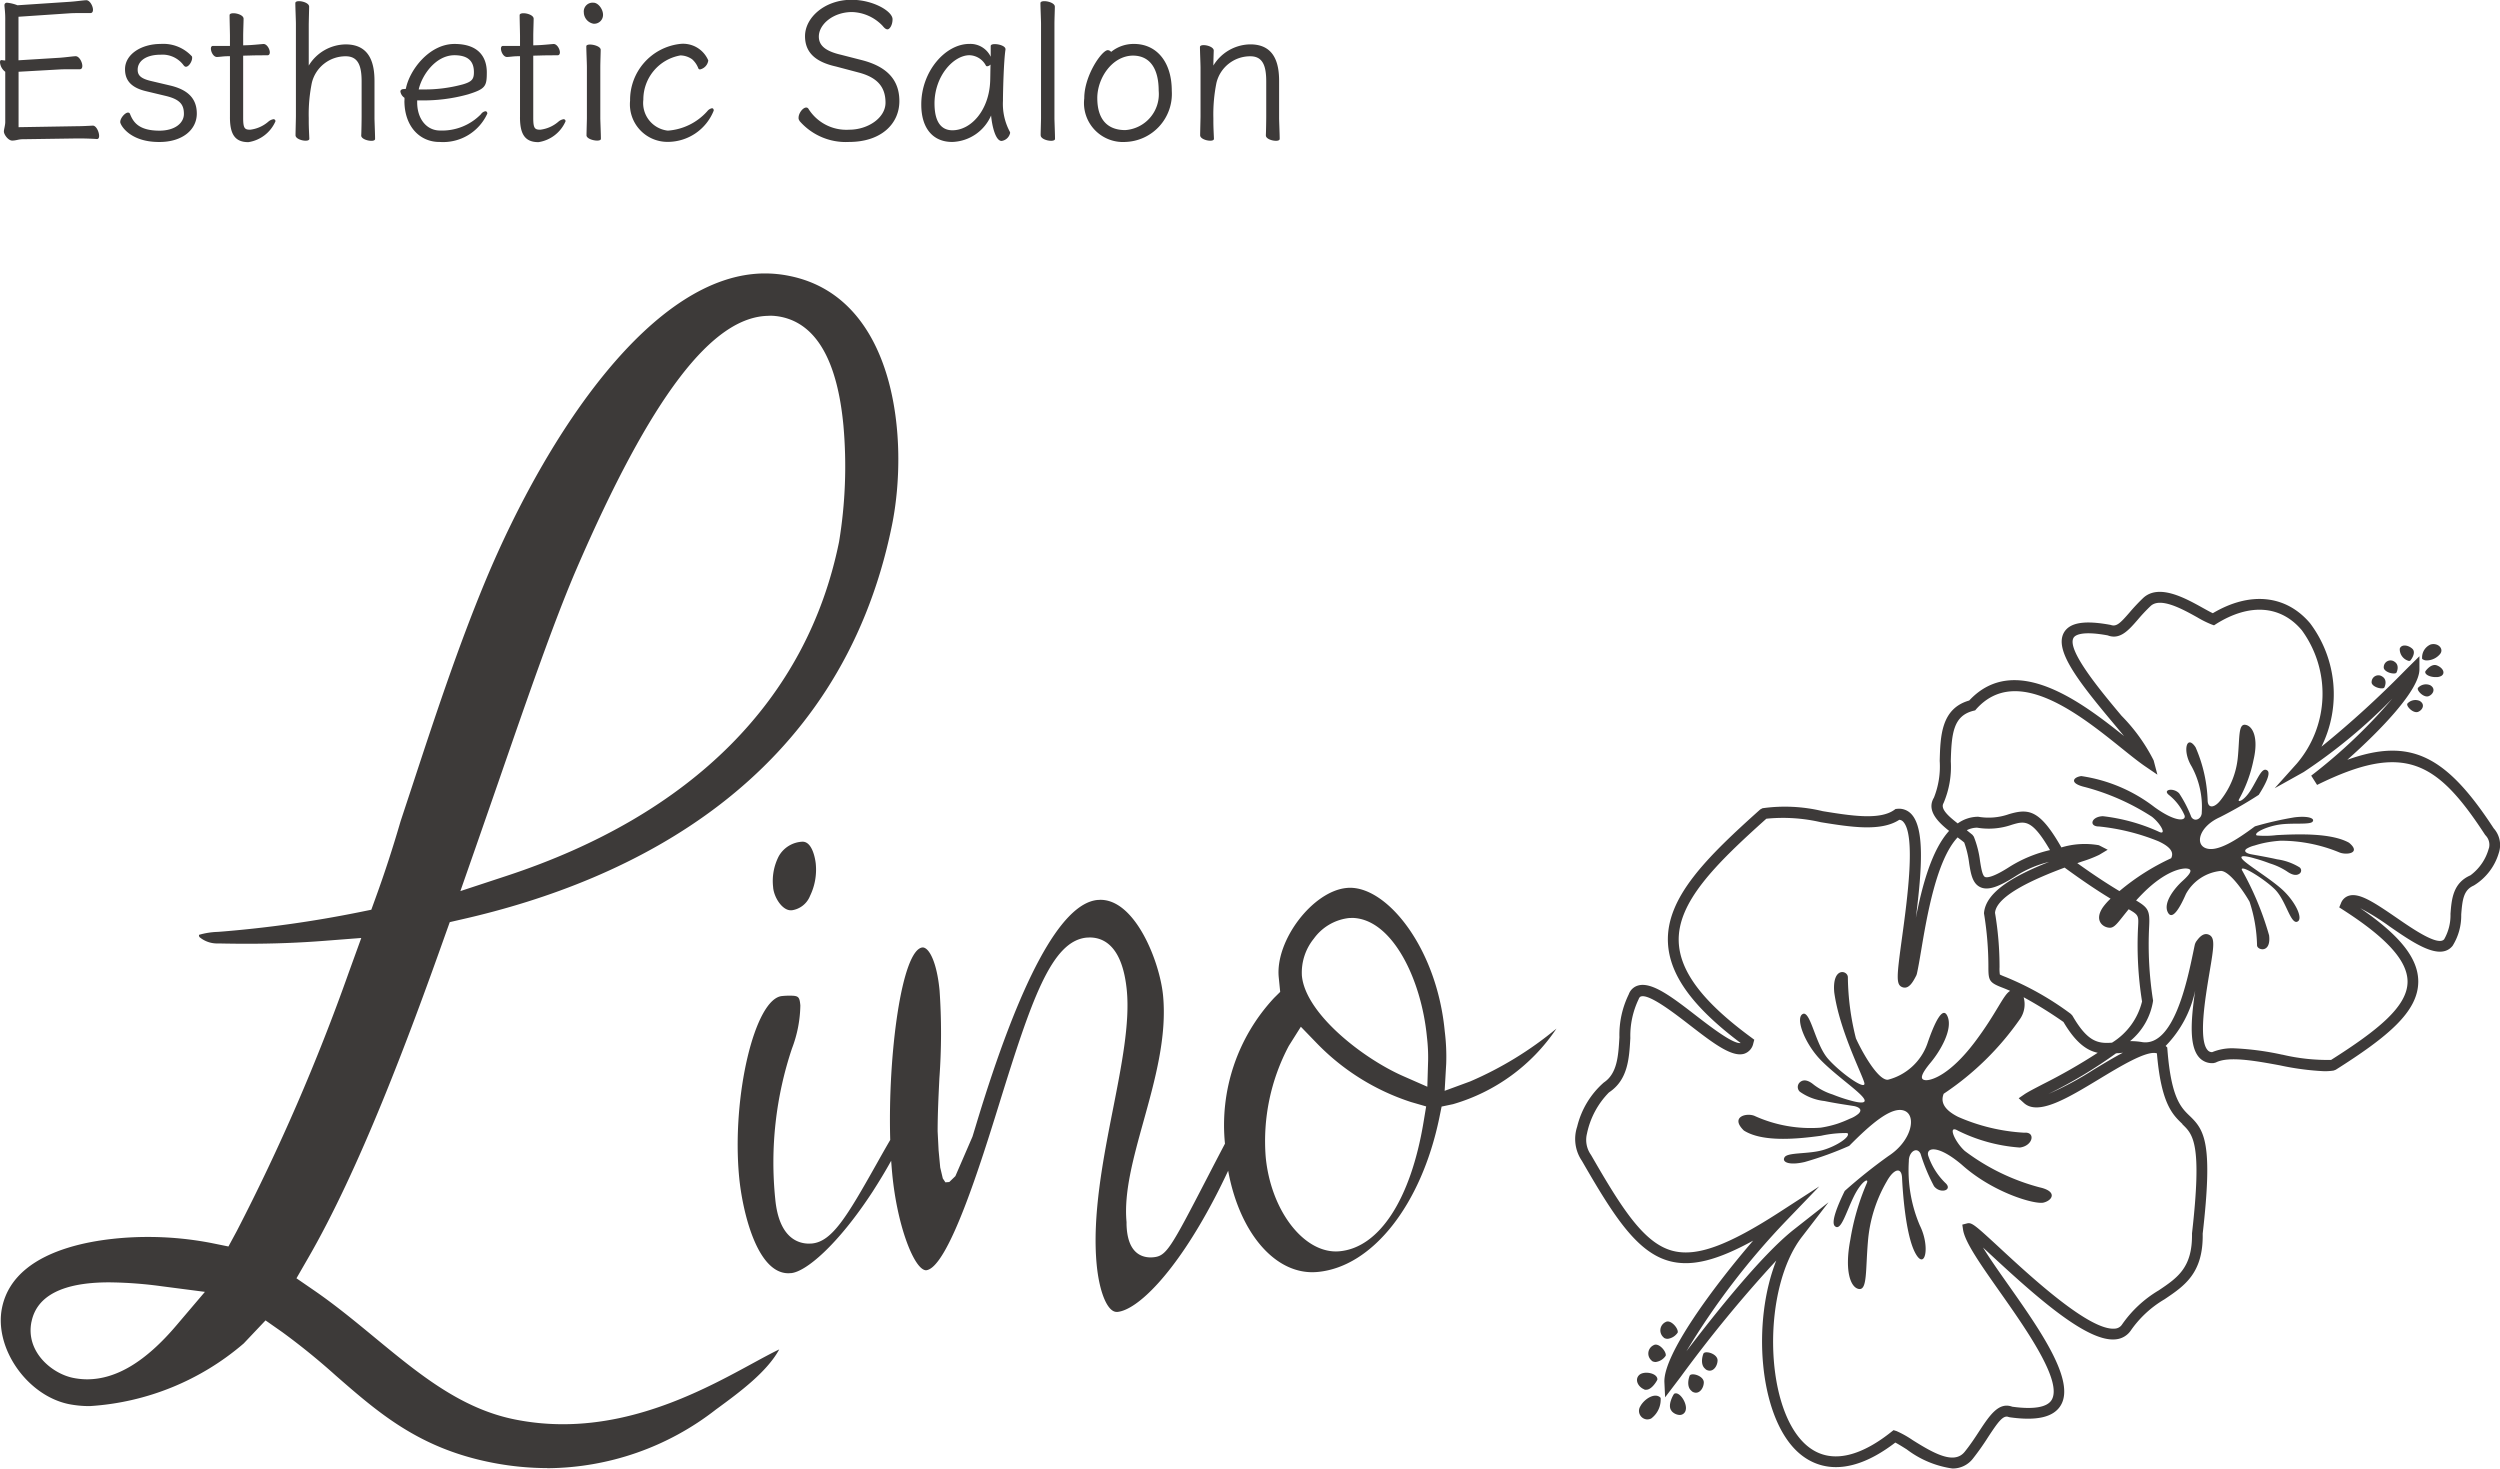<svg xmlns="http://www.w3.org/2000/svg" width="170" height="99.861" viewBox="0 0 170 99.861">
  <path id="logo" d="M-1271.343,193.557c-.286-.18-.564-.353-.776-.463-3.558,2.729-5.749,1.517-6.745.534-2.526-2.482-3-8.746-1.349-12.912a90.411,90.411,0,0,0-6.511,7.922l-1.049,1.38-.048-1.027c-.083-1.878,3.324-6.48,6.035-9.628-2.451,1.349-4.148,1.763-5.594,1.415-2.279-.551-3.875-3.064-6.048-6.837a2.643,2.643,0,0,1-.326-2.323,5.8,5.8,0,0,1,1.812-3.006c.921-.612.988-1.816,1.063-3.085a6.26,6.26,0,0,1,.635-2.914.942.942,0,0,1,.643-.6c.939-.265,2.346.82,3.968,2.076,1.063.82,2.5,1.913,3,1.838-3.266-2.451-4.84-4.625-4.946-6.816-.15-3.063,2.628-5.805,6.273-9.067l.155-.084a10.968,10.968,0,0,1,4.1.2c1.909.309,3.879.626,4.871-.093l.079-.057.1-.009a1.137,1.137,0,0,1,.961.344c.917.948.745,3.694.318,7.066.428-2.182,1.075-4.607,2.261-5.911-.793-.626-1.547-1.406-1.031-2.262a5.751,5.751,0,0,0,.392-2.495c.044-1.671.092-3.562,2.006-4.108,3.112-3.337,7.657.119,10.527,2.416-.238-.291-.49-.59-.741-.891-2.393-2.856-4.029-4.972-3.337-6.158.4-.675,1.406-.838,3.174-.507.388.141.648-.119,1.265-.829a13.151,13.151,0,0,1,.939-1c1.062-.992,2.852,0,4.033.657.265.146.511.287.706.375,2.526-1.5,4.986-1.248,6.617.687a8.029,8.029,0,0,1,.771,8.389,67.315,67.315,0,0,0,5.74-5.237l.921-.913v.895c0,1.4-2.636,4.139-4.906,6.149,4.325-1.555,6.741-.266,9.955,4.656a1.7,1.7,0,0,1,.348,1.679,3.879,3.879,0,0,1-1.7,2.213c-.692.3-.776.948-.855,1.971a3.872,3.872,0,0,1-.59,2.134c-.851,1.032-2.6-.163-4.281-1.323a15.84,15.84,0,0,0-2-1.243c2.729,1.869,3.954,3.43,3.95,5-.009,2.041-2.063,3.743-5.616,5.991l-.145.053a4.051,4.051,0,0,1-.631.044,18.273,18.273,0,0,1-3.02-.4c-1.635-.3-3.483-.643-4.351-.194l-.146.04a1.176,1.176,0,0,1-.983-.375c-.684-.749-.586-2.455-.278-4.554a7.637,7.637,0,0,1-2.01,3.765l.11.1.013.154c.255,3.3.93,3.941,1.521,4.509,1.005.961,1.583,1.86.877,8,.049,2.685-1.234,3.549-2.6,4.466a7.264,7.264,0,0,0-2.288,2.12,1.389,1.389,0,0,1-1.019.6c-1.883.211-5.211-2.7-8.446-5.7-.2-.185-.4-.37-.587-.542.454.737,1.084,1.636,1.706,2.517,2.16,3.068,4.607,6.546,3.575,8.226-.49.8-1.627,1.058-3.461.8l-.088-.022c-.37-.146-.736.388-1.367,1.344a17.29,17.29,0,0,1-1.044,1.481,1.728,1.728,0,0,1-1.406.679A6.676,6.676,0,0,1-1271.343,193.557Zm-.692-1.243a6.8,6.8,0,0,1,1.1.617c1.459.917,2.826,1.675,3.536.789.388-.481.714-.979,1-1.42.7-1.062,1.314-1.984,2.231-1.644,1.446.2,2.372.044,2.676-.454.771-1.261-1.724-4.81-3.549-7.4-1.314-1.869-2.349-3.346-2.473-4.192l-.049-.335.326-.084c.313-.079.534.11,2.2,1.649,2.147,1.989,6.145,5.682,7.856,5.506a.619.619,0,0,0,.476-.273,7.965,7.965,0,0,1,2.491-2.323c1.292-.868,2.31-1.552,2.27-3.879.7-6.128.071-6.727-.653-7.419v-.022c-.674-.644-1.441-1.376-1.733-4.8-.661-.238-2.539.908-3.932,1.75-2.129,1.287-4.14,2.508-5.114,1.622l-.353-.322.392-.269c.225-.154.648-.371,1.23-.675a38.95,38.95,0,0,0,3.752-2.147c-.731-.154-1.486-.665-2.328-2.094a28.509,28.509,0,0,0-2.711-1.684,1.755,1.755,0,0,1-.242,1.476,19.449,19.449,0,0,1-5.193,5.088c-.172.432-.145,1,.974,1.569a12.959,12.959,0,0,0,4.5,1.08c.8-.075.6.9-.3,1.009a11.224,11.224,0,0,1-4.2-1.146c-.74-.436-.221.763.463,1.38a14.652,14.652,0,0,0,5.07,2.469c1.234.269.912.882.286,1.04-.577.146-3.443-.665-5.577-2.588-1.635-1.379-2.433-1.155-2.266-.595a4.642,4.642,0,0,0,1.168,1.852c.525.48-.344.771-.776.216a12.432,12.432,0,0,1-.913-2.2c-.221-.467-.693-.207-.785.308a.938.938,0,0,0-.013.11v.066a9.6,9.6,0,0,0,.745,4.382c.727,1.459.357,3.126-.313,1.869s-.859-4.324-.894-5.1-.569-.612-1.036.23a9.656,9.656,0,0,0-1.283,4.077c-.168,1.962-.04,3.329-.609,3.249s-1-1.212-.59-3.35a16.282,16.282,0,0,1,1.1-3.8c.23-.463-.326-.247-.877.891s-.873,2.363-1.278,1.98c-.269-.256.177-1.376.675-2.39a35.43,35.43,0,0,1,2.975-2.376c1.574-1.019,1.926-2.742,1.089-3.073-.882-.353-2.367.979-3.76,2.385a23.11,23.11,0,0,1-3.015,1.094c-1.08.255-1.591.009-1.375-.326s1.6-.2,2.579-.476,1.962-.952,1.68-1.164a7.76,7.76,0,0,0-1.784.185c-1.635.224-3.98.448-5.247-.356-.988-.957.251-1.247.78-.97a9.229,9.229,0,0,0,4.434.776,7.084,7.084,0,0,0,1.173-.278,8.2,8.2,0,0,0,.815-.33,1.958,1.958,0,0,0,.595-.344c.34-.33-.1-.484-.348-.524-.652-.1-1.309-.2-1.961-.335a3.569,3.569,0,0,1-1.688-.639.437.437,0,0,1-.018-.613c.3-.3.683-.1.97.141a4.185,4.185,0,0,0,1.283.665,10.788,10.788,0,0,0,1.155.393c.119.03.992.3,1.023.04.044-.38-1.8-1.57-2.963-2.751s-1.825-3.037-1.177-3.179c.494,0,.811,2.107,1.644,3.064s2.614,2.222,2.474,1.644-1.693-3.579-2.046-6.154c-.154-1.759.917-1.508.926-1.032a17.637,17.637,0,0,0,.547,4.157c.4.886,1.486,2.848,2.169,2.817a3.863,3.863,0,0,0,2.68-2.429c.48-1.415,1.075-2.707,1.4-1.834s-.507,2.3-1.164,3.09-.771,1.168-.348,1.2,1.684-.392,3.341-2.583c1.495-1.98,1.944-3.232,2.412-3.487-.256-.115-.458-.194-.617-.255-.807-.318-.864-.481-.864-1.353a22.408,22.408,0,0,0-.3-3.664c.1-1.476,2.107-2.583,4.426-3.5a7.408,7.408,0,0,0-2.248.952c-1.2.771-1.909,1-2.416.771-.551-.247-.657-.921-.771-1.635a6.478,6.478,0,0,0-.335-1.406c-.132-.114-.291-.229-.45-.348-1.437,1.526-2.089,5.374-2.474,7.666-.11.657-.207,1.222-.3,1.627l-.031.088c-.216.428-.5.944-.917.816-.484-.154-.428-.666-.057-3.382.357-2.61.952-6.978.074-7.886a.372.372,0,0,0-.264-.124c-1.252.82-3.324.485-5.33.163a11.419,11.419,0,0,0-3.707-.238c-3.46,3.1-6.088,5.7-5.955,8.416.1,2.01,1.666,4.064,4.928,6.458l.207.154-.066.247a.932.932,0,0,1-.6.7c-.842.286-2.178-.749-3.725-1.944-1.15-.891-2.737-2.1-3.3-1.949-.035.009-.115.031-.177.2a5.753,5.753,0,0,0-.56,2.631c-.079,1.4-.163,2.848-1.454,3.7a5.6,5.6,0,0,0-1.495,2.8,1.756,1.756,0,0,0,.26,1.428l.031.049c2.085,3.619,3.6,6.026,5.59,6.507,1.613.388,3.7-.375,7.2-2.636l2.716-1.759-2.244,2.332a50.337,50.337,0,0,0-6.789,8.874c1.908-2.5,5.1-6.538,7.313-8.279l2.349-1.847-1.821,2.367c-2.658,3.465-2.579,11.307.141,13.988,1.852,1.82,4.25.612,5.933-.728l.168-.132Zm15.059-25.7h0c-.048,0-.092.013-.136.013a31.633,31.633,0,0,1-4.6,2.764,21.464,21.464,0,0,0,3.063-1.645c.71-.428,1.389-.838,2.011-1.164C-1256.751,166.6-1256.866,166.609-1256.976,166.618Zm11.166.1a13.445,13.445,0,0,0,3.324.361c3.2-2.032,5.193-3.637,5.2-5.317,0-1.41-1.389-2.962-4.386-4.888l-.26-.168.119-.286a.831.831,0,0,1,.538-.507c.7-.212,1.679.428,3.214,1.481,1.137.785,2.861,1.971,3.266,1.477a3.3,3.3,0,0,0,.428-1.724c.075-.988.163-2.1,1.354-2.619a3.375,3.375,0,0,0,1.252-1.834l.009-.013a.914.914,0,0,0-.22-.86l-.044-.052c-3.285-5.039-5.506-6.309-11.422-3.39l-.4-.63a36.4,36.4,0,0,0,5.523-5.246,36.688,36.688,0,0,1-6.035,5l-1.97,1.1,1.507-1.68a7.322,7.322,0,0,0,.335-9.064c-1.424-1.693-3.544-1.852-5.815-.432l-.154.1-.172-.062a6.945,6.945,0,0,1-.979-.489c-.991-.551-2.491-1.384-3.16-.763a11.789,11.789,0,0,0-.882.939c-.617.71-1.2,1.379-2.037,1.058-1.807-.331-2.23,0-2.323.168-.48.824,1.865,3.628,3.266,5.3a12.014,12.014,0,0,1,2.182,3.033l.255.97-.829-.564c-.458-.313-1-.749-1.626-1.252-2.83-2.274-7.115-5.713-9.861-2.645l-.075.088-.11.027c-1.371.339-1.5,1.521-1.548,3.43a6.285,6.285,0,0,1-.494,2.853c-.22.366.269.842.966,1.379a2.382,2.382,0,0,1,1.393-.454,4.153,4.153,0,0,0,2.089-.176c1.353-.4,2.1-.308,3.567,2.262a5.516,5.516,0,0,1,2.548-.15l.6.308-.581.348a8.283,8.283,0,0,1-1.173.454c-.1.035-.2.071-.313.11,1.265.908,2.182,1.49,2.866,1.9a15.606,15.606,0,0,1,3.517-2.235c.15-.3.124-.7-.877-1.159a14.709,14.709,0,0,0-4.024-1c-.714.009-.547-.67.256-.7a12.662,12.662,0,0,1,3.752,1.031c.657.348.189-.525-.424-1a15.814,15.814,0,0,0-4.536-2.01c-1.1-.255-.82-.67-.26-.749a10.688,10.688,0,0,1,4.99,2.12c1.468,1.058,2.178.939,2.028.538a3.6,3.6,0,0,0-1.049-1.367c-.476-.37.3-.529.688-.115a8.4,8.4,0,0,1,.824,1.6c.2.34.622.181.7-.176a.487.487,0,0,0,.013-.079v-.049a5.772,5.772,0,0,0-.688-3.126c-.656-1.067-.335-2.221.269-1.3a9.83,9.83,0,0,1,.82,3.646c.035.551.506.463.921-.106a5.543,5.543,0,0,0,1.125-2.808c.141-1.38.022-2.35.529-2.262s.895.908.542,2.393a9.165,9.165,0,0,1-.961,2.627c-.2.318.291.194.776-.582s.767-1.618,1.133-1.327c.243.194-.15.961-.59,1.649a28.861,28.861,0,0,1-2.645,1.521c-1.4.631-1.706,1.83-.957,2.107.785.291,2.107-.568,3.341-1.485a23.165,23.165,0,0,1,2.685-.613c.966-.119,1.42.079,1.23.3s-1.424.057-2.3.2-1.741.569-1.49.732a6.272,6.272,0,0,0,1.344-.022c1.457-.078,3.726-.156,4.929.516.882.728-.216.868-.692.644a10.451,10.451,0,0,0-3.959-.78,8.161,8.161,0,0,0-1.045.136,6.8,6.8,0,0,0-.727.19,1.894,1.894,0,0,0-.529.211c-.3.216.093.349.313.388.582.106,1.168.207,1.75.34a3.955,3.955,0,0,1,1.512.537.264.264,0,0,1,.018.432c-.264.2-.609.031-.864-.15a4.56,4.56,0,0,0-1.15-.538c-.34-.128-.684-.247-1.032-.339-.106-.031-.886-.269-.912-.084-.035.264,1.613,1.2,2.658,2.094s1.644,2.24,1.067,2.306c-.44-.031-.732-1.53-1.481-2.248s-2.341-1.7-2.213-1.287a20.419,20.419,0,0,1,1.852,4.448c.15,1.247-.811,1.014-.82.679a10.141,10.141,0,0,0-.507-2.962c-.361-.644-1.336-2.081-1.949-2.1a3.049,3.049,0,0,0-2.38,1.569c-.423.974-.948,1.852-1.243,1.221s.441-1.591,1.022-2.116.684-.785.3-.833-1.5.185-2.967,1.644c-.185.185-.353.362-.5.525.846.5.943.706.886,1.79a24.481,24.481,0,0,0,.269,5.025,4.4,4.4,0,0,1-1.569,2.751,4.575,4.575,0,0,1,.86.071c2.085.264,3-4.012,3.43-6.079.049-.225.088-.432.128-.6l.061-.136c.168-.234.472-.662.868-.5.458.189.358.8.053,2.605-.282,1.7-.763,4.549-.119,5.254a.384.384,0,0,0,.309.132,3.559,3.559,0,0,1,1.485-.26A19.014,19.014,0,0,1-1245.809,166.719Zm-19.529-9.641a22.041,22.041,0,0,1,.308,3.695,2.633,2.633,0,0,0,.022.5,3.787,3.787,0,0,0,.37.159,20.228,20.228,0,0,1,4.453,2.517l.11.119c1.031,1.79,1.741,1.913,2.693,1.838a4.564,4.564,0,0,0,2.042-2.8,24.447,24.447,0,0,1-.269-5.1c.04-.723.035-.785-.639-1.172-.644.776-.912,1.234-1.243,1.256v0c-.459.026-1.168-.463-.489-1.42a4.127,4.127,0,0,1,.5-.556c-.75-.454-1.759-1.111-3.126-2.112C-1262.544,154.72-1265.25,155.883-1265.339,157.078Zm-1.539-5.312.1.136a6.712,6.712,0,0,1,.423,1.671c.079.485.159.988.339,1.067.106.044.481.075,1.68-.7a8.936,8.936,0,0,1,2.737-1.129c-1.234-2.12-1.719-1.984-2.592-1.724a4.775,4.775,0,0,1-2.367.2,1.585,1.585,0,0,0-.7.173C-1267.123,151.569-1266.991,151.67-1266.877,151.766Zm-96.917,43.069a19.622,19.622,0,0,1-3.892-.4c-4.854-.983-7.587-3.368-10.483-5.894a46.048,46.048,0,0,0-3.632-2.949l-1.142-.8-1.485,1.569a17.738,17.738,0,0,1-10.457,4.258,7.162,7.162,0,0,1-1.42-.132c-2.852-.578-5.109-3.823-4.558-6.546.908-4.475,7.781-4.823,9.866-4.823a22.623,22.623,0,0,1,4.36.41l1.172.238.569-1.053a140.183,140.183,0,0,0,7.609-17.567l.855-2.359-2.5.194c-1.741.136-3.474.2-5.3.2-.639,0-1.283-.009-1.926-.022a1.863,1.863,0,0,1-1.265-.423.184.184,0,0,1-.04-.163,5.086,5.086,0,0,1,1.274-.2l.344-.026a79.933,79.933,0,0,0,9.209-1.3l.886-.18.308-.851c.609-1.675,1.159-3.368,1.684-5.171l.754-2.284c1.534-4.673,3.121-9.5,5.026-14.084,4.214-10.091,11.422-20.878,19-20.878a8.265,8.265,0,0,1,1.671.172c7.278,1.476,8.133,11.188,6.96,16.958-3.544,17.448-17.831,24.193-29.2,26.781l-.868.2-.3.838c-2.517,7.1-5.858,16.024-9.376,22.081l-.749,1.3,1.23.846c1.45,1,2.8,2.117,4.113,3.2,3,2.473,5.828,4.805,9.474,5.546a16.548,16.548,0,0,0,3.31.331c5.29,0,9.844-2.477,12.855-4.117.705-.383,1.327-.723,1.847-.97-.833,1.534-2.7,2.909-4.135,3.963l-.159.115a18.8,18.8,0,0,1-11.479,4Zm-35.064-9.954c-.414,2.032,1.375,3.522,2.822,3.818a4.94,4.94,0,0,0,.952.1c1.992,0,3.989-1.2,6.092-3.681l1.927-2.266-2.949-.383a28.115,28.115,0,0,0-3.568-.264C-1396.721,182.2-1398.5,183.105-1398.858,184.882Zm50.176-68.4c-3.875,0-8.054,5.493-13.146,17.285l-.061.141c-1.521,3.58-3.236,8.543-5.224,14.287q-.734,2.116-1.5,4.316l-1.08,3.09,3.107-1.023c12.639-4.152,20.464-12.008,22.641-22.716a31.548,31.548,0,0,0,.3-7.909c-.414-4.421-1.843-6.908-4.241-7.4a4.009,4.009,0,0,0-.793-.079Zm59.248,74.108c.335-.542,1.032-.895,1.358-.529a1.6,1.6,0,0,1-.648,1.406.665.665,0,0,1-.27.06A.581.581,0,0,1-1289.434,190.594Zm2.112.366c-.335-.361.128-1.15.168-1.172h0c.353-.2.9.644.785,1.1a.413.413,0,0,1-.415.34A.774.774,0,0,1-1287.323,190.96Zm1.367-1.353c-.432-.313-.163-1.049-.128-1.08v0c.19-.185.957.066.943.5-.01.334-.233.689-.534.688A.48.48,0,0,1-1285.956,189.607Zm-3.227-.115c-.436-.172-.674-.67-.353-.979s1.248-.137,1.239.3c0,.044-.364.7-.759.7A.347.347,0,0,1-1289.183,189.493Zm4.162-1.384c-.432-.313-.163-1.049-.128-1.08v0c.19-.185.957.066.944.5-.01.334-.231.689-.532.688A.486.486,0,0,1-1285.022,188.108Zm-3.65-.564a.625.625,0,0,1,.119-1.062c.348-.2.891.45.82.718a.968.968,0,0,1-.675.425A.474.474,0,0,1-1288.672,187.544Zm.815-1.574a.629.629,0,0,1,.119-1.062c.348-.2.891.449.82.718a.968.968,0,0,1-.675.424A.474.474,0,0,1-1287.856,185.97Zm-37.215-1.75c-.617,0-1.172-1.323-1.354-3.213-.317-3.324.441-7.186,1.111-10.589.591-3,1.147-5.836.939-8.041-.286-2.989-1.534-3.619-2.53-3.619l-.2.009c-2.4.23-3.756,4.237-5.947,11.3-1.212,3.906-3.465,11.175-4.972,11.321-.78,0-1.962-2.936-2.306-6.577q-.04-.424-.07-.87c-.374.677-.8,1.382-1.261,2.1-2.4,3.672-4.554,5.449-5.541,5.541-.066,0-.127.009-.189.009-2.156,0-3.13-4.272-3.346-6.533-.52-5.462,1.058-12.14,2.914-12.317a4.776,4.776,0,0,1,.485-.026c.639,0,.705.057.762.666a8.556,8.556,0,0,1-.569,2.923,24.419,24.419,0,0,0-1.137,10.249c.251,2.632,1.547,3.024,2.3,3.024l.194-.009c1.367-.128,2.38-1.83,4.364-5.356.269-.479.6-1.072.96-1.685-.172-5.772.78-12.956,2.2-13.091.454,0,.974,1.027,1.155,2.927a42.2,42.2,0,0,1-.013,5.969c-.057,1.181-.119,2.407-.119,3.611l.066,1.292.11,1.164.176.745.177.265.264-.022.414-.4,1.164-2.689.22-.723c3-9.958,5.793-15.129,8.283-15.368.071,0,.137-.009.2-.009,2.385,0,4.038,4.237,4.255,6.507.269,2.8-.547,5.74-1.336,8.579-.688,2.478-1.336,4.818-1.147,6.824,0,.044,0,.1,0,.159.048,1.856.926,2.248,1.653,2.248l.159-.009c.895-.084,1.155-.542,3.69-5.44.341-.659.752-1.452,1.191-2.287a12.687,12.687,0,0,1,3.345-9.915l.41-.406-.1-1c-.238-2.5,2.31-5.845,4.615-6.066a2.159,2.159,0,0,1,.238-.013c2.6,0,5.907,4.17,6.436,9.752a13.972,13.972,0,0,1,.1,2.208l-.106,1.847,1.737-.639a24.065,24.065,0,0,0,5.867-3.593,12.75,12.75,0,0,1-7.035,5.14l-.776.163-.158.776c-1.225,5.911-4.545,10.117-8.261,10.469a3.866,3.866,0,0,1-.388.018l.013,0c-2.687,0-4.978-2.836-5.72-6.9-.3.637-.611,1.275-.941,1.9-2.693,5.14-5.25,7.569-6.586,7.7Zm11.709-18.087a13.805,13.805,0,0,0-1.57,7.552c.335,3.539,2.478,6.423,4.774,6.423a2.491,2.491,0,0,0,.26-.013c2.7-.256,4.832-3.54,5.7-8.786l.177-1.062-1.036-.3a15.629,15.629,0,0,1-6.414-4.011l-1.071-1.107Zm4.263-8.7a1.544,1.544,0,0,0-.247.013,3.429,3.429,0,0,0-2.314,1.393,3.667,3.667,0,0,0-.811,2.526c.247,2.583,4.157,5.621,6.886,6.82l1.644.723.053-1.8a11.587,11.587,0,0,0-.079-1.565c-.379-3.99-2.4-8.116-5.136-8.116Zm-15.976,26.785h0Zm-23.351-28.87a3.674,3.674,0,0,1,.383-2.116,1.944,1.944,0,0,1,1.618-.987c.745,0,.9,1.468.9,1.534a4.084,4.084,0,0,1-.392,2.151,1.571,1.571,0,0,1-1.239.979h-.062l0,0C-1347.787,156.915-1348.36,156.056-1348.427,155.35Zm111.121-12.484a.733.733,0,0,1,.838-.194c.4.229.207.621-.1.745a.286.286,0,0,1-.107.02C-1236.979,143.436-1237.361,143.031-1237.306,142.866Zm.718-1.067a.733.733,0,0,1,.838-.194c.4.23.207.622-.1.745h0a.287.287,0,0,1-.107.02C-1236.261,142.369-1236.643,141.964-1236.588,141.8Zm-3.143-.41a.46.46,0,0,1,.728-.37c.388.242.15.745.119.767v0a.256.256,0,0,1-.145.033C-1239.289,141.823-1239.738,141.635-1239.731,141.389Zm3.646-.7c0-.035.392-.577.785-.432s.609.511.322.71a.665.665,0,0,1-.365.086C-1235.685,141.056-1236.091,140.909-1236.085,140.692Zm-2.821-.313a.46.46,0,0,1,.727-.37c.388.242.15.745.119.767v0a.257.257,0,0,1-.145.033C-1238.465,140.814-1238.913,140.625-1238.906,140.379Zm1.089-1.252c.1-.308.551-.269.851,0s-.11.8-.146.815a.232.232,0,0,1-.086.016A.825.825,0,0,1-1237.817,139.127Zm1.521.67a.961.961,0,0,1,.573-.956c.507-.146.939.3.639.657h0a1.2,1.2,0,0,1-.853.424A.5.5,0,0,1-1236.3,139.8Zm-90.975-38.105c0-1.547,1.2-3.266,1.6-3.266a.294.294,0,0,1,.225.119,2.428,2.428,0,0,1,1.561-.542c1.508,0,2.565,1.19,2.565,3.187a3.27,3.27,0,0,1-3.161,3.478A2.652,2.652,0,0,1-1327.271,101.692Zm.886-.013c0,1.455.688,2.182,1.9,2.182a2.451,2.451,0,0,0,2.275-2.672c0-1.454-.556-2.393-1.759-2.393C-1325.367,98.8-1326.385,100.3-1326.385,101.679Zm-11.969.436c0-2.248,1.64-4.113,3.266-4.113a1.528,1.528,0,0,1,1.455.873v-.728c0-.093.119-.132.278-.132.3,0,.727.132.727.344v.026c-.119.767-.172,2.843-.172,3.491a4,4,0,0,0,.463,2.089.189.189,0,0,1,.026.079.689.689,0,0,1-.582.555c-.41,0-.648-1-.714-1.732a2.979,2.979,0,0,1-2.619,1.8C-1337.507,104.668-1338.353,103.781-1338.353,102.115Zm.9-.066c0,1.336.515,1.825,1.217,1.825,1.256,0,2.473-1.336,2.566-3.293.013-.252.013-.741.026-1.177a.377.377,0,0,1-.225.119.1.1,0,0,1-.093-.053,1.307,1.307,0,0,0-1.124-.7C-1336.171,98.769-1337.454,100.171-1337.454,102.049Zm-9.178,1.177a.289.289,0,0,1-.066-.211c0-.3.291-.687.516-.687a.172.172,0,0,1,.159.092,3.039,3.039,0,0,0,2.764,1.415c1.283,0,2.473-.807,2.473-1.838,0-1.124-.621-1.732-1.825-2.05l-1.548-.41c-1.3-.291-2.1-.886-2.1-2.063,0-1.27,1.349-2.473,3.161-2.473,1.468,0,2.79.78,2.79,1.322,0,.41-.2.688-.344.688s-.264-.159-.344-.252a2.988,2.988,0,0,0-2.063-.925c-1.283,0-2.261.833-2.261,1.666,0,.595.423.991,1.521,1.243l1.442.37c1.706.45,2.513,1.362,2.513,2.778,0,1.547-1.243,2.777-3.425,2.777A4.166,4.166,0,0,1-1346.632,103.226Zm-11.523-1.362a3.835,3.835,0,0,1,3.4-3.862,1.857,1.857,0,0,1,1.917,1.124.722.722,0,0,1-.555.609.116.116,0,0,1-.119-.066,1.574,1.574,0,0,0-.423-.622,1.427,1.427,0,0,0-.793-.264,3.043,3.043,0,0,0-2.526,3.015,1.888,1.888,0,0,0,1.666,2.1,3.968,3.968,0,0,0,2.684-1.323.544.544,0,0,1,.318-.2c.066,0,.119.053.119.159a3.369,3.369,0,0,1-3.121,2.129A2.554,2.554,0,0,1-1358.156,101.864Zm-7.485,1.111V98.822h-.066c-.384,0-.542.04-.807.053h-.013c-.238,0-.41-.344-.41-.569,0-.106.04-.185.146-.185h1.15v-.674c0-.252-.026-1.111-.026-1.415,0-.093.119-.132.265-.132.277,0,.688.146.688.371s-.026.86-.026,1.177v.635l.37-.013c.317-.013.82-.066,1.005-.079h.013c.224,0,.423.344.423.568,0,.119-.053.2-.159.2-.185,0-.793,0-1.137.013l-.516.013V103c0,.714.093.82.476.82a2.3,2.3,0,0,0,1.23-.542.7.7,0,0,1,.357-.172.129.129,0,0,1,.132.145,2.4,2.4,0,0,1-1.839,1.415C-1365.311,104.668-1365.641,104.112-1365.641,102.975Zm-7.856-1.124v-.185a.63.63,0,0,1-.278-.423c0-.093.066-.172.251-.172.013,0,.093-.013.119-.013.238-1.27,1.587-3.054,3.306-3.054s2.2.978,2.2,1.931-.092,1.124-1.27,1.495a11.254,11.254,0,0,1-3.293.41h-.172v.132c0,1.151.661,1.918,1.548,1.918a3.685,3.685,0,0,0,2.79-1.111.463.463,0,0,1,.3-.2c.079,0,.132.066.132.159a3.3,3.3,0,0,1-3.227,1.931C-1372.452,104.668-1373.5,103.6-1373.5,101.851Zm.965-.754h.264a9.894,9.894,0,0,0,2.738-.344c.635-.185.754-.37.754-.833,0-.767-.423-1.15-1.335-1.15C-1371.407,98.769-1372.333,100.158-1372.531,101.1Zm-12.833,1.878V98.822h-.066c-.383,0-.542.04-.807.053h-.013c-.238,0-.41-.344-.41-.569,0-.106.04-.185.146-.185h1.15v-.674c0-.252-.026-1.111-.026-1.415,0-.093.119-.132.264-.132.278,0,.688.146.688.371s-.027.86-.027,1.177v.635l.37-.013c.317-.013.82-.066,1.005-.079h.013c.225,0,.423.344.423.568,0,.119-.053.2-.159.2-.185,0-.793,0-1.137.013l-.516.013V103c0,.714.093.82.476.82a2.3,2.3,0,0,0,1.23-.542.7.7,0,0,1,.357-.172.129.129,0,0,1,.132.145,2.4,2.4,0,0,1-1.839,1.415C-1385.033,104.668-1385.364,104.112-1385.364,102.975Zm-7.459.33c0-.264.331-.635.529-.635a.138.138,0,0,1,.133.093c.211.529.568,1.137,2,1.137,1.071,0,1.666-.529,1.666-1.137s-.238-.979-1.2-1.217l-1.323-.317c-.992-.225-1.481-.687-1.481-1.507,0-1.019,1.111-1.719,2.42-1.719a2.637,2.637,0,0,1,2.116.833c.027.026.027.066.027.119,0,.238-.225.6-.423.6-.079,0-.132-.066-.212-.172a1.783,1.783,0,0,0-1.508-.648c-1.018,0-1.56.45-1.56,1.019,0,.357.172.595.9.767l1.27.3c1.15.264,1.851.82,1.851,1.918s-.978,1.931-2.539,1.931C-1392.2,104.668-1392.823,103.477-1392.823,103.305Zm77.9.913V104.2c.013-.211.026-.992.026-1.3v-2.354c0-1.032-.211-1.719-1.084-1.719a2.359,2.359,0,0,0-2.3,1.8,10.8,10.8,0,0,0-.211,2.407v.211c0,.423.026.846.039,1.191,0,.092-.105.132-.251.132-.278,0-.687-.145-.687-.37s.026-1.111.026-1.3V99.616c0-.252-.039-1.111-.039-1.415,0-.093.105-.132.251-.132.277,0,.687.146.687.371,0,0-.026.674-.026,1.018a2.98,2.98,0,0,1,2.513-1.441c1.706,0,1.957,1.4,1.957,2.486v2.539c0,.158.04,1.1.04,1.4,0,.092-.106.132-.251.132C-1314.522,104.575-1314.919,104.43-1314.919,104.218Zm-15.314-.013c0-.211.026-.979.026-1.164V96.627c0-.252-.04-1.111-.04-1.415,0-.093.119-.132.264-.132.291,0,.715.146.715.371s-.027.859-.027,1.177v6.414c0,.158.039,1.1.039,1.4,0,.092-.119.132-.264.132C-1329.81,104.575-1330.233,104.43-1330.233,104.2Zm-46.2.013V104.2c.013-.211.026-.992.026-1.3v-2.354c0-1.032-.211-1.719-1.084-1.719a2.359,2.359,0,0,0-2.3,1.8,10.742,10.742,0,0,0-.211,2.407v.211c0,.423.026.846.039,1.191,0,.092-.105.132-.251.132-.277,0-.687-.145-.687-.37s.026-1.111.026-1.3V96.627c0-.252-.039-1.111-.039-1.415,0-.093.105-.132.251-.132.277,0,.687.146.687.371s-.026.991-.026,1.309v2.7a2.98,2.98,0,0,1,2.513-1.441c1.706,0,1.957,1.4,1.957,2.486v2.539c0,.158.04,1.1.04,1.4,0,.092-.106.132-.251.132C-1376.04,104.575-1376.437,104.43-1376.437,104.218Zm15.319-.013c0-.211.026-.979.026-1.164V99.563c0-.251-.04-1.111-.04-1.415,0-.079.105-.119.251-.119.291,0,.727.145.727.357s-.026.86-.026,1.177v3.478c0,.158.04,1.1.04,1.4,0,.079-.105.119-.251.119C-1360.682,104.562-1361.118,104.417-1361.118,104.2Zm-39.618-.264c0-.119.092-.41.092-.622V99.88a.878.878,0,0,1-.357-.648c0-.093.026-.146.106-.146h.026a1.163,1.163,0,0,0,.224.026V96.442a6.683,6.683,0,0,0-.026-.754c-.013-.159-.026-.251-.026-.317a.163.163,0,0,1,.185-.185,2.622,2.622,0,0,1,.7.172l3.584-.238c.4-.026.939-.105,1.1-.105.238,0,.45.4.45.648,0,.132-.053.225-.172.225h-.556c-.264,0-.555,0-.807.013l-3.531.238V99.1l2.791-.172c.4-.026.939-.105,1.1-.105.238,0,.45.4.45.661,0,.132-.052.225-.172.225h-.556c-.264,0-.556,0-.807.013l-2.8.158v3.769l3.941-.066c.383,0,.833-.026,1.1-.04h.013c.225,0,.423.423.423.7,0,.119-.04.212-.146.212h-.013c-.146-.013-.687-.04-1.15-.04h-.212l-3.676.053c-.278,0-.45.092-.715.092S-1400.736,104.152-1400.736,103.94Zm39.432-8.107a.6.6,0,0,1,.661-.635c.317,0,.648.436.648.82a.6.6,0,0,1-.648.609A.8.8,0,0,1-1361.3,95.834Z" transform="translate(1401 -95)" fill="#3d3a39"/>
</svg>
